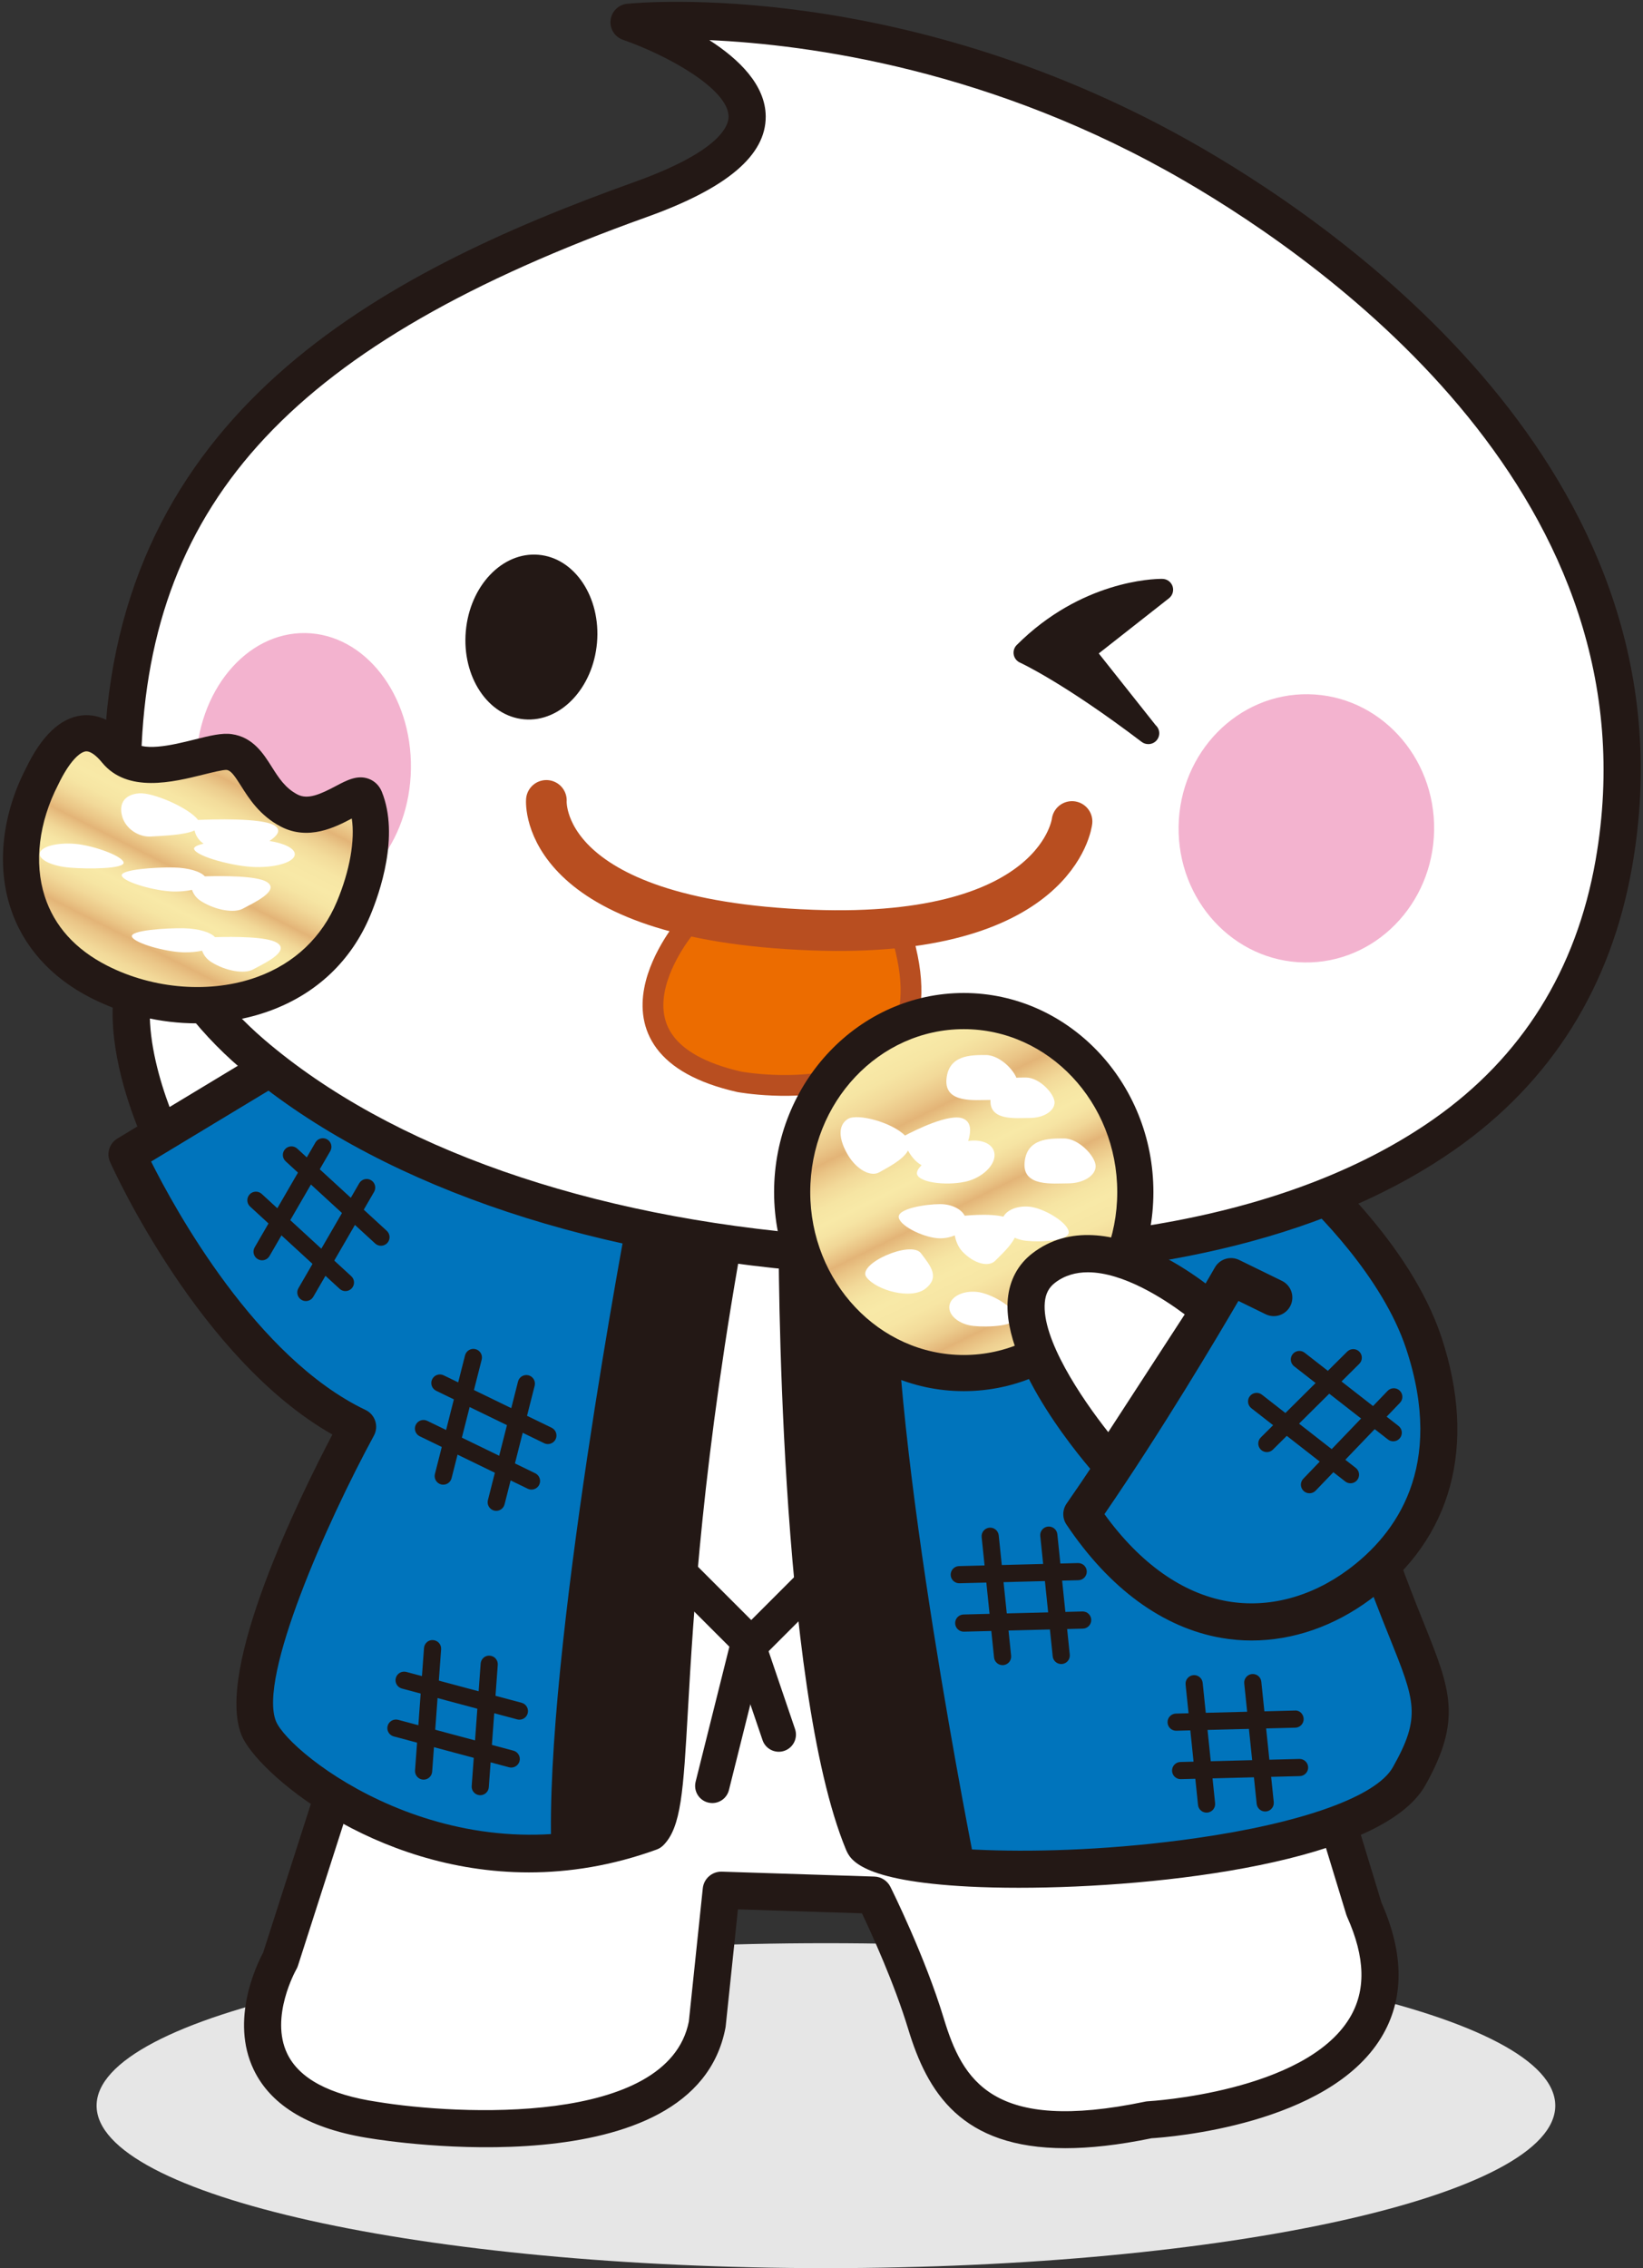 <?xml version="1.0" encoding="utf-8"?>
<!-- Generator: Adobe Illustrator 15.0.0, SVG Export Plug-In  -->
<!DOCTYPE svg PUBLIC "-//W3C//DTD SVG 1.1//EN" "http://www.w3.org/Graphics/SVG/1.1/DTD/svg11.dtd">
<svg version="1.1"
	 xmlns="http://www.w3.org/2000/svg" xmlns:xlink="http://www.w3.org/1999/xlink" xmlns:a="http://ns.adobe.com/AdobeSVGViewerExtensions/3.0/"
	 x="0px" y="0px" width="205px" height="283px" viewBox="14 -0.228 205 283" enable-background="new 14 -0.228 205 283"
	 xml:space="preserve">
<rect x="14" y="-0.228" width="205" height="283" fill="#333333" stroke="none"/>
<defs>
</defs>
<path fill="#E6E6E6" d="M208.053,262.5c0,11.196-40.742,20.272-91,20.272s-91-9.076-91-20.272c0-11.196,40.742-20.272,91-20.272
	S208.053,251.304,208.053,262.5"/>
<path fill="#FFFFFF" d="M175.422,209.202l8.773,28.785c10.918,24.339-26.829,26.277-26.829,26.277
	c-21.486,4.488-25.509-4.341-27.831-11.997c-2.322-7.654-6.51-16.038-6.51-16.038l-19.032-0.611l-1.753,16.733
	c-3.478,18.247-41.486,11.968-41.486,11.968c-21.542-3.194-11.787-19.986-11.787-19.986l8.385-26.122l11.952-65.805l18.29-15.701
	l59.145,2.856L175.422,209.202z"/>
<path fill="#231815" d="M146.932,267.806c-13.019,0.001-17.225-6.99-19.614-14.864c-1.725-5.687-4.544-11.864-5.768-14.441
	l-15.477-0.497l-1.528,14.589c-0.007,0.065-0.017,0.129-0.029,0.193c-3.855,20.233-42.498,14.088-44.14,13.819
	c-7.549-1.119-12.512-4.007-14.713-8.579c-3.002-6.237,0.415-13.216,1.167-14.616l8.268-25.763l11.926-65.655
	c0.096-0.523,0.367-0.998,0.771-1.344l18.291-15.7c0.448-0.387,1.023-0.596,1.621-0.558l59.144,2.855
	c0.898,0.043,1.69,0.602,2.032,1.433l28.683,69.642c0.027,0.066,0.053,0.135,0.074,0.205l8.732,28.65
	c2.859,6.452,2.841,12.124-0.055,16.857c-6.647,10.869-26.373,12.393-28.646,12.535
	C153.544,267.419,149.993,267.806,146.932,267.806 M103.992,233.302c0.025,0,0.05,0,0.075,0.001l19.032,0.612
	c0.851,0.028,1.618,0.519,1.998,1.281c0.175,0.349,4.303,8.646,6.654,16.4c2.354,7.757,6.047,14.39,25.141,10.399
	c0.116-0.024,0.235-0.04,0.354-0.045c0.194-0.011,19.491-1.126,25.12-10.34c2.096-3.43,2.002-7.577-0.284-12.673
	c-0.039-0.089-0.073-0.18-0.103-0.272l-8.742-28.681l-28.08-68.179l-56.754-2.739L71.437,153.63l-11.805,64.995
	c-0.019,0.099-0.043,0.198-0.075,0.294l-8.383,26.122c-0.051,0.158-0.12,0.312-0.203,0.456c-0.03,0.054-3.351,5.942-1.123,10.536
	c1.5,3.093,5.283,5.109,11.246,5.993c9.965,1.642,36.245,3.015,38.853-10.018l1.742-16.631
	C101.813,234.194,102.811,233.302,103.992,233.302"/>
<path fill="#FFFFFF" d="M35.165,143.675c0,0-10.003-19.102-1.163-27.037c10.218-9.171,21.332,16.161,21.332,16.161L35.165,143.675z"
	/>
<path fill="#231815" d="M35.165,145.992c-0.229,0-0.457-0.033-0.679-0.102c-0.592-0.181-1.087-0.591-1.374-1.141
	c-0.443-0.845-10.723-20.801-0.658-29.836c2.438-2.188,5.255-3.014,8.145-2.39c8.988,1.944,16.079,17.569,16.857,19.345
	c0.485,1.104,0.04,2.397-1.022,2.97l-20.17,10.875C35.923,145.898,35.545,145.992,35.165,145.992 M38.719,116.951
	c-0.84,0-1.914,0.285-3.169,1.411c-5.397,4.846-1.978,16.15,0.656,22.118l16.097-8.678c-2.492-5.004-7.735-13.68-12.686-14.748
	C39.357,116.998,39.058,116.951,38.719,116.951"/>
<path fill="#0074BC" d="M54.19,129.108L29.85,143.808c0,0,11.538,25.764,28.767,33.984c0,0-15.806,29.082-12.328,37.618
	c2.113,5.188,23.55,22.128,48.841,12.96c3.791-3.793,0.157-24.973,9.641-76.658C79.006,136.063,54.19,129.108,54.19,129.108"/>
<path fill="#231815" d="M79.988,233.394c-19.521,0.001-34-12.58-35.847-17.111c-3.334-8.184,7.205-29.656,11.331-37.521
	c-16.575-9.411-27.271-32.966-27.737-34.006c-0.479-1.068-0.086-2.325,0.916-2.93l24.342-14.7c0.548-0.331,1.208-0.421,1.823-0.247
	c0.251,0.069,25.419,7.221,51.156,22.853c0.82,0.5,1.25,1.453,1.076,2.4c-5.427,29.573-6.549,49.309-7.219,61.101
	c-0.567,9.984-0.826,14.539-3.063,16.777c-0.24,0.24-0.53,0.423-0.851,0.539C90.361,232.563,85.008,233.394,79.988,233.394
	 M32.853,144.701c2.968,5.927,13.117,24.488,26.762,30.998c0.573,0.273,1.009,0.772,1.206,1.376
	c0.196,0.605,0.136,1.263-0.168,1.822c-5.907,10.873-14.448,30.162-12.219,35.637c1.682,4.126,21.725,20.006,45.273,11.879
	c0.822-1.594,1.137-7.122,1.496-13.445c0.664-11.689,1.769-31.113,7-60.097c-21.919-13.066-43.026-19.839-47.689-21.251
	L32.853,144.701z"/>
<path fill="#0074BC" d="M113.463,153.134c0,0-0.158,56.269,8.219,76.5c2.688,6.164,61.169,4.109,68.124-8.219
	c6.954-12.329-1.106-11.854-9.168-46.153c-8.061-34.299-13.909-33.667-13.909-33.667L113.463,153.134z"/>
<path fill="#231815" d="M141.107,235.313c-2.229,0-4.307-0.05-6.175-0.146c-13.674-0.702-14.865-3.438-15.375-4.607
	c-8.474-20.465-8.419-75.117-8.412-77.434c0.003-1.088,0.763-2.027,1.825-2.258l53.268-11.538c0.079-0.017,0.16-0.03,0.241-0.039
	c5.093-0.577,10.914,12.037,16.414,35.44c3.26,13.869,6.571,22.115,8.764,27.57c3.312,8.24,4.821,12.001,0.167,20.253
	C186.473,232.039,158.99,235.313,141.107,235.313 M123.744,228.557c2.283,1.885,19.693,3.375,39.371,0.581
	c13.392-1.902,22.615-5.214,24.672-8.862c3.562-6.313,2.795-8.219-0.43-16.248c-2.245-5.585-5.635-14.026-8.975-28.237
	c-4.097-17.428-7.542-25.409-9.711-29.035c-1.041-1.741-1.783-2.47-2.132-2.749l-50.753,10.994
	C115.854,164.833,116.558,210.88,123.744,228.557 M123.822,228.748h0.012H123.822z"/>
<path fill="#0074BC" d="M151.12,150.17l25.013-4.268c0,0,11.736,9.958,15.529,21.456c3.794,11.499,2.016,22.643-8.061,30.11
	c-10.076,7.469-24.064,6.994-34.615-8.772c9.483-13.631,18.611-29.635,18.611-29.635l5.334,2.608"/>
<path fill="#231815" d="M170.171,204.461c-1.261,0-2.521-0.106-3.771-0.323c-7.303-1.266-13.991-6.159-19.34-14.152
	c-0.531-0.792-0.521-1.829,0.024-2.612c9.313-13.387,18.409-29.301,18.5-29.461c0.606-1.06,1.933-1.47,3.03-0.933l5.335,2.607
	c1.149,0.562,1.626,1.95,1.064,3.1c-0.562,1.152-1.949,1.626-3.1,1.065l-3.394-1.66c-2.604,4.465-9.506,16.099-16.715,26.602
	c4.449,6.15,9.744,9.902,15.385,10.88c5.059,0.872,10.397-0.532,15.03-3.965c5.982-4.434,12.095-12.809,7.24-27.522
	c-2.994-9.077-11.415-17.307-14.038-19.71l-23.914,4.078c-1.265,0.219-2.459-0.632-2.674-1.893
	c-0.215-1.262,0.633-2.459,1.895-2.674l25.013-4.267c0.675-0.117,1.366,0.072,1.89,0.516c0.499,0.425,12.277,10.518,16.23,22.499
	c4.464,13.531,1.31,25.143-8.882,32.697C180.439,202.697,175.293,204.461,170.171,204.461"/>
<path fill="#FFFFFF" d="M162.955,20.335c19.264,11.195,60.536,40.832,52.412,87.161c-2.66,15.174-10.249,26.16-21.163,33.812
	c-18.968,13.295-47.213,17.272-77.879,14.89c-28.968-2.249-54.46-10.921-70.817-24.915c-10.649-9.113-16.677-22.43-16.206-37.237
	c1.177-36.969,25.849-55.485,64.61-69.371c30.76-11.02-1.426-22.126-1.426-22.126S126.377-0.92,162.955,20.335"/>
<path fill="#231815" d="M132.586,159.167c-5.292,0-10.773-0.218-16.439-0.659c-30.058-2.334-55.679-11.377-72.145-25.464
	c-11.296-9.667-17.498-23.909-17.018-39.072c1.358-42.593,34.199-60.035,66.146-71.479c10.646-3.814,11.781-6.982,11.775-8.168
	c-0.02-3.472-7.717-7.696-13.177-9.587c-1.027-0.355-1.67-1.377-1.544-2.457c0.125-1.08,0.983-1.928,2.065-2.038
	c1.414-0.145,35.063-3.298,71.868,18.089h0.001c18.891,10.978,61.926,41.682,53.528,89.564
	c-2.626,14.984-10.066,26.863-22.114,35.309C180.51,153.735,158.951,159.167,132.586,159.167 M102.504,4.777
	c3.686,2.369,7.014,5.595,7.036,9.52c0.028,4.862-4.828,8.969-14.847,12.558C50.915,42.54,32.64,62.026,31.618,94.12
	c-0.443,13.953,5.024,26.525,15.396,35.402c15.726,13.454,40.404,22.108,69.49,24.366c32.809,2.549,59.219-2.458,76.369-14.479
	c11.004-7.714,17.804-18.586,20.211-32.313c7.892-45.008-33.242-74.268-51.294-84.757C137.915,8.466,115.011,5.333,102.504,4.777"/>
<path fill="#F3B3CF" d="M65.271,95.706c-0.142,9.24-6.259,16.638-13.666,16.521c-7.409-0.116-13.3-7.704-13.16-16.943
	c0.142-9.242,6.261-16.64,13.669-16.523S65.412,86.464,65.271,95.706"/>
<path fill="#231815" d="M88.489,79.973c-0.495,5.669-4.562,9.945-9.083,9.55c-4.521-0.394-7.783-5.31-7.287-10.98
	c0.492-5.669,4.557-9.946,9.08-9.55C85.721,69.386,88.982,74.302,88.489,79.973"/>
<path fill="#F3B3CF" d="M192.937,103.371c-0.144,9.242-7.399,16.624-16.2,16.488c-8.804-0.135-15.824-7.736-15.68-16.979
	c0.144-9.241,7.398-16.622,16.2-16.487C186.061,86.529,193.082,94.13,192.937,103.371"/>
<path fill="#EC6C00" d="M99.73,115.194c0,0-13.041,15.116,6.521,19.562c0,0,27.563,5.039,20.153-18.672L99.73,115.194z"/>
<path fill="none" stroke="#B84E20" stroke-width="2.594" stroke-linecap="round" stroke-linejoin="round" d="M99.73,115.194
	c0,0-13.041,15.116,6.521,19.562c0,0,27.563,5.039,20.153-18.672L99.73,115.194z"/>
<path fill="none" stroke="#B84E20" stroke-width="5.074" stroke-linecap="round" stroke-linejoin="round" d="M147.757,102.271
	c0,0-1.632,14.689-32.427,13.55c-34.299-1.271-33.159-16.182-33.159-16.182"/>
<path fill="#231815" d="M160.306,72.931c-0.178-0.541-0.675-0.912-1.243-0.93c-0.015-0.001-0.141-0.003-0.154-0.003
	c-1.003,0-10.028,0.232-18.052,8.255c-0.314,0.315-0.453,0.763-0.373,1.2s0.37,0.808,0.775,0.991
	c0.053,0.024,5.426,2.482,15.188,9.895c0.243,0.185,0.531,0.276,0.817,0.276h0.023c0.747,0,1.354-0.606,1.354-1.353
	c0-0.396-0.171-0.754-0.443-1.001l-7.104-8.959l8.763-6.886C160.303,74.065,160.482,73.471,160.306,72.931"/>
<path fill="#231815" d="M112.515,155.498c0,0-1.106,20.166,1.738,43.998c2.846,23.833,6.639,30.096,6.639,30.096l14.856,3.361
	c0,0-10.747-53.47-9.957-77.303C120.417,155.956,112.515,155.498,112.515,155.498"/>
<g>
	<defs>
		<path id="SVGID_2_" d="M112.841,148.508c0,12.472,9.583,22.585,21.408,22.585c11.823,0,21.407-10.113,21.407-22.585
			c0-12.471-9.584-22.583-21.407-22.583C122.424,125.925,112.841,136.037,112.841,148.508"/>
	</defs>
	<clipPath id="SVGID_3_">
		<use xlink:href="#SVGID_2_"  overflow="visible"/>
	</clipPath>
	
		<linearGradient id="SVGID_4_" gradientUnits="userSpaceOnUse" x1="-2090.852" y1="4234.509" x2="-2089.851" y2="4234.509" gradientTransform="matrix(20.078 40.993 40.993 -20.078 -131479.25 170861.5)">
		<stop  offset="0" style="stop-color:#F8E9A7"/>
		<stop  offset="0.05" style="stop-color:#F6E5A3"/>
		<stop  offset="0.099" style="stop-color:#F2D999"/>
		<stop  offset="0.148" style="stop-color:#EAC587"/>
		<stop  offset="0.18" style="stop-color:#E3B477"/>
		<stop  offset="0.206" style="stop-color:#EAC586"/>
		<stop  offset="0.248" style="stop-color:#F2D999"/>
		<stop  offset="0.29" style="stop-color:#F6E5A3"/>
		<stop  offset="0.332" style="stop-color:#F8E9A7"/>
		<stop  offset="0.362" style="stop-color:#F6E4A3"/>
		<stop  offset="0.397" style="stop-color:#F1D797"/>
		<stop  offset="0.433" style="stop-color:#E8C082"/>
		<stop  offset="0.449" style="stop-color:#E3B477"/>
		<stop  offset="0.476" style="stop-color:#EAC586"/>
		<stop  offset="0.518" style="stop-color:#F2D999"/>
		<stop  offset="0.559" style="stop-color:#F6E5A3"/>
		<stop  offset="0.601" style="stop-color:#F8E9A7"/>
		<stop  offset="0.659" style="stop-color:#F7E6A4"/>
		<stop  offset="0.703" style="stop-color:#F3DC9B"/>
		<stop  offset="0.743" style="stop-color:#ECCC8D"/>
		<stop  offset="0.78" style="stop-color:#E3B578"/>
		<stop  offset="0.781" style="stop-color:#E3B477"/>
		<stop  offset="0.791" style="stop-color:#E6BB7D"/>
		<stop  offset="0.828" style="stop-color:#EECF90"/>
		<stop  offset="0.869" style="stop-color:#F4DE9D"/>
		<stop  offset="0.919" style="stop-color:#F7E6A5"/>
		<stop  offset="1" style="stop-color:#F8E9A7"/>
	</linearGradient>
	<polygon clip-path="url(#SVGID_3_)" fill="url(#SVGID_4_)" points="147.372,109.012 173.498,162.354 121.125,188.006 
		94.998,134.665 	"/>
</g>
<path fill="#231815" d="M134.249,173.348c-13.049,0-23.664-11.144-23.664-24.839c0-13.696,10.615-24.84,23.664-24.84
	c13.048,0,23.662,11.144,23.662,24.84C157.911,162.204,147.297,173.348,134.249,173.348 M134.249,128.18
	c-10.562,0-19.153,9.119-19.153,20.329c0,11.209,8.592,20.328,19.153,20.328c10.561,0,19.152-9.119,19.152-20.328
	C153.401,137.299,144.81,128.18,134.249,128.18"/>
<path fill="#FFFFFF" d="M123.739,146.026c0.795-0.474,2.908-1.477,3.554-2.697c0.376,0.683,0.925,1.403,1.693,1.829
	c-0.494,0.492-0.729,0.956-0.481,1.309c0.764,1.086,4.755,1.273,6.748,0.507c1.992-0.766,3.215-2.396,2.736-3.64
	c-0.375-0.973-1.681-1.419-3.187-1.202c0.362-1.164,0.426-2.322-0.603-2.78c-1.684-0.748-6.103,1.481-7.282,2.106
	c-1.568-1.614-5.911-2.821-7.13-2.07c-1.333,0.823-1.082,2.657,0.008,4.49C120.887,145.711,122.652,146.671,123.739,146.026"/>
<path fill="#FFFFFF" d="M134.368,151.458c-0.439-0.84-1.642-1.447-3.07-1.447c-1.797,0-5.426,0.569-5.152,1.708
	c0.27,1.139,3.355,2.562,5.152,2.562c0.675,0,1.304-0.137,1.826-0.368c0.144,0.715,0.426,1.464,0.962,2.025
	c1.428,1.502,3.277,1.998,4.124,1.107c0.847-0.889,3.732-3.33,2.302-4.831C139.507,151.161,136.234,151.289,134.368,151.458"/>
<path fill="#FFFFFF" d="M122.111,159.135c1.255,1.647,5.583,2.834,7.368,1.418c1.784-1.416,0.683-2.768-0.575-4.417
	C127.648,154.488,120.853,157.485,122.111,159.135"/>
<path fill="#FFFFFF" d="M135.926,160.967c-1.791-0.196-3.344,0.595-3.475,1.769c-0.127,1.169,1.219,2.279,3.003,2.476
	c1.788,0.196,5.457,0.028,5.31-1.133C140.619,162.916,137.711,161.164,135.926,160.967"/>
<path fill="#FFFFFF" d="M142.503,150.341c-1.791-0.195-3.344,0.596-3.474,1.769c-0.127,1.17,1.218,2.28,3.002,2.477
	c1.787,0.196,5.457,0.027,5.311-1.133C147.196,152.29,144.288,150.539,142.503,150.341"/>
<path fill="#FFFFFF" d="M146.739,141.816c-1.896,0-4.651,0-4.902,3.031c-0.253,3.032,3.539,2.576,5.435,2.576
	c1.897,0,3.435-0.961,3.435-2.147C150.706,144.092,148.637,141.816,146.739,141.816"/>
<path fill="#FFFFFF" d="M136.994,131.407c-1.895,0-4.649,0-4.904,3.032c-0.249,3.031,3.539,2.575,5.438,2.575
	c1.897,0,3.435-0.96,3.435-2.146C140.963,133.684,138.891,131.407,136.994,131.407"/>
<path fill="#FFFFFF" d="M142.007,134.218c-1.705,0-4.187,0-4.415,2.729c-0.224,2.728,3.186,2.318,4.894,2.318
	c1.71,0,3.094-0.864,3.094-1.933C145.579,136.266,143.714,134.218,142.007,134.218"/>
<path fill="#FFFFFF" d="M152.509,182.36c0,0-16.226-18.211-8.31-24.354c7.916-6.146,20.711,5.263,20.711,5.263L152.509,182.36z"/>
<path fill="#231815" d="M152.508,184.677c-0.657,0-1.289-0.28-1.729-0.775c-1.212-1.36-11.814-13.531-11.031-22.064
	c0.215-2.331,1.262-4.288,3.031-5.66c9.33-7.249,23.092,4.845,23.673,5.362c0.854,0.763,1.024,2.034,0.4,2.993l-12.4,19.089
	c-0.394,0.608-1.048,0.996-1.768,1.049C152.626,184.674,152.567,184.677,152.508,184.677 M149.736,158.517
	c-1.49,0-2.903,0.379-4.116,1.32c-0.76,0.59-1.158,1.361-1.257,2.423c-0.417,4.551,4.511,11.893,7.914,16.203l9.543-14.691
	C159.31,161.891,154.181,158.517,149.736,158.517"/>
<path fill="#231815" d="M92.441,150.763c0,0-10.591,55.637-9.643,79.978c0,0,10.591,1.581,13.91-3.003
	c3.318-4.584,2.687-48.998,7.902-74.288C97.34,151.869,92.441,150.763,92.441,150.763"/>
<path fill="#231815" d="M73.923,223.764c-0.027,0-0.054-0.001-0.08-0.003c-0.59-0.043-1.033-0.556-0.989-1.146l1.118-15.272
	c0.043-0.59,0.553-1.049,1.146-0.989c0.59,0.043,1.033,0.557,0.989,1.146l-1.119,15.271
	C74.947,223.335,74.479,223.764,73.923,223.764"/>
<path fill="#231815" d="M66.854,221.82c-0.026,0-0.053-0.001-0.079-0.003c-0.591-0.043-1.033-0.557-0.99-1.146l1.119-15.271
	c0.043-0.59,0.557-1.048,1.146-0.989c0.591,0.043,1.032,0.556,0.99,1.146l-1.119,15.271C67.879,221.391,67.41,221.82,66.854,221.82"
	/>
<path fill="#231815" d="M78.808,214.339c-0.091,0-0.185-0.012-0.277-0.036l-14.387-3.851c-0.571-0.153-0.91-0.741-0.757-1.313
	c0.152-0.572,0.741-0.904,1.312-0.758l14.386,3.851c0.571,0.153,0.91,0.741,0.758,1.312
	C79.714,214.023,79.281,214.339,78.808,214.339"/>
<path fill="#231815" d="M77.787,220.313c-0.091,0-0.184-0.012-0.277-0.036l-14.386-3.85c-0.571-0.153-0.91-0.74-0.758-1.311
	c0.153-0.572,0.737-0.907,1.312-0.759l14.385,3.85c0.573,0.153,0.911,0.74,0.759,1.311
	C78.693,219.998,78.261,220.313,77.787,220.313"/>
<path fill="#231815" d="M52.163,162.106c-0.182,0-0.366-0.046-0.535-0.145c-0.512-0.296-0.687-0.952-0.39-1.463l7.584-13.088
	c0.295-0.511,0.951-0.688,1.463-0.39c0.513,0.297,0.687,0.952,0.39,1.465l-7.583,13.087
	C52.893,161.916,52.533,162.106,52.163,162.106"/>
<path fill="#231815" d="M46.698,157.021c-0.182,0-0.366-0.047-0.535-0.145c-0.513-0.297-0.688-0.952-0.391-1.464l7.583-13.087
	c0.297-0.512,0.951-0.687,1.464-0.391c0.512,0.298,0.687,0.953,0.39,1.465l-7.583,13.088
	C47.427,156.829,47.068,157.021,46.698,157.021"/>
<path fill="#231815" d="M61.536,155.208c-0.259,0-0.519-0.094-0.726-0.282l-11.172-10.26c-0.436-0.4-0.464-1.078-0.064-1.514
	c0.4-0.437,1.078-0.464,1.514-0.065l11.173,10.26c0.436,0.4,0.464,1.078,0.064,1.513C62.114,155.091,61.825,155.208,61.536,155.208"
	/>
<path fill="#231815" d="M57.1,160.864c-0.26,0-0.52-0.094-0.725-0.283l-11.168-10.263c-0.437-0.399-0.465-1.078-0.064-1.513
	c0.4-0.438,1.079-0.464,1.514-0.064l11.168,10.264c0.437,0.399,0.465,1.078,0.064,1.512C57.677,160.748,57.389,160.864,57.1,160.864
	"/>
<path fill="#231815" d="M75.916,188.281c-0.087,0-0.176-0.011-0.265-0.032c-0.572-0.146-0.921-0.729-0.774-1.302l3.758-14.801
	c0.146-0.574,0.726-0.92,1.303-0.775c0.572,0.146,0.918,0.729,0.773,1.302l-3.757,14.8
	C76.831,187.959,76.395,188.281,75.916,188.281"/>
<path fill="#231815" d="M69.304,185.018c-0.087,0-0.176-0.011-0.264-0.033c-0.573-0.145-0.921-0.729-0.775-1.301l3.76-14.802
	c0.146-0.573,0.726-0.919,1.302-0.775c0.573,0.146,0.921,0.729,0.775,1.302l-3.76,14.801
	C70.219,184.696,69.782,185.018,69.304,185.018"/>
<path fill="#231815" d="M82.359,179.95c-0.157,0-0.316-0.034-0.467-0.108L68.417,173.3c-0.532-0.259-0.754-0.9-0.496-1.432
	c0.259-0.532,0.899-0.757,1.433-0.495l13.475,6.542c0.532,0.259,0.755,0.899,0.496,1.432
	C83.139,179.728,82.756,179.95,82.359,179.95"/>
<path fill="#231815" d="M80.315,185.63c-0.157,0-0.316-0.034-0.468-0.107l-13.476-6.544c-0.532-0.259-0.754-0.9-0.495-1.432
	c0.258-0.532,0.898-0.755,1.432-0.495l13.476,6.543c0.531,0.259,0.754,0.9,0.495,1.432C81.095,185.407,80.711,185.63,80.315,185.63"
	/>
<path fill="#231815" d="M146.411,207.398c-0.542,0-1.008-0.411-1.064-0.962l-1.552-15.015c-0.061-0.587,0.367-1.114,0.956-1.175
	c0.594-0.054,1.114,0.368,1.175,0.956l1.551,15.014c0.063,0.588-0.365,1.115-0.954,1.176
	C146.485,207.396,146.447,207.398,146.411,207.398"/>
<path fill="#231815" d="M139.092,207.536c-0.543,0-1.008-0.411-1.064-0.962l-1.546-15.015c-0.061-0.588,0.367-1.115,0.956-1.175
	c0.586-0.061,1.114,0.368,1.176,0.956l1.545,15.014c0.061,0.589-0.367,1.116-0.956,1.176
	C139.165,207.533,139.128,207.536,139.092,207.536"/>
<path fill="#231815" d="M133.688,197.319c-0.579,0-1.056-0.463-1.07-1.044c-0.015-0.592,0.452-1.084,1.043-1.098l14.84-0.379
	c0.009,0,0.019,0,0.027,0c0.579,0,1.057,0.461,1.07,1.042c0.016,0.592-0.452,1.084-1.043,1.099l-14.839,0.379
	C133.706,197.319,133.697,197.319,133.688,197.319"/>
<path fill="#231815" d="M134.247,203.359c-0.578,0-1.055-0.463-1.07-1.044c-0.015-0.592,0.452-1.084,1.044-1.099l14.837-0.378
	c0.01-0.001,0.019-0.001,0.028-0.001c0.579,0,1.056,0.462,1.07,1.043c0.015,0.592-0.452,1.084-1.043,1.099l-14.838,0.379
	C134.267,203.359,134.257,203.359,134.247,203.359"/>
<path fill="#231815" d="M161.309,221.76c-0.579,0-1.056-0.462-1.07-1.044c-0.015-0.591,0.452-1.083,1.043-1.098l14.839-0.379
	c0.01,0,0.02,0,0.028,0c0.579,0,1.057,0.461,1.07,1.043c0.015,0.591-0.452,1.083-1.043,1.098l-14.839,0.379
	C161.327,221.76,161.317,221.76,161.309,221.76"/>
<path fill="#231815" d="M171.861,225.797c-0.543,0-1.008-0.411-1.064-0.961l-1.551-15.014c-0.061-0.587,0.367-1.114,0.955-1.176
	c0.597-0.06,1.115,0.368,1.176,0.956l1.551,15.013c0.061,0.588-0.367,1.115-0.955,1.176
	C171.935,225.795,171.897,225.797,171.861,225.797"/>
<path fill="#231815" d="M164.543,225.937c-0.542,0-1.008-0.41-1.064-0.961l-1.55-15.015c-0.062-0.587,0.366-1.114,0.955-1.176
	c0.593-0.058,1.115,0.368,1.176,0.956l1.55,15.014c0.062,0.589-0.366,1.115-0.955,1.176
	C164.617,225.935,164.579,225.937,164.543,225.937"/>
<path fill="#231815" d="M160.748,215.72c-0.579,0-1.056-0.461-1.07-1.044c-0.016-0.591,0.452-1.083,1.043-1.098l14.839-0.38
	c0.585-0.061,1.083,0.45,1.099,1.043c0.016,0.59-0.452,1.083-1.043,1.097l-14.839,0.381
	C160.767,215.72,160.758,215.72,160.748,215.72"/>
<path fill="#231815" d="M187.836,179.606c-0.231,0-0.463-0.073-0.659-0.227l-11.71-9.135c-0.467-0.364-0.55-1.037-0.186-1.503
	c0.364-0.467,1.035-0.551,1.503-0.187l11.711,9.136c0.466,0.363,0.55,1.037,0.186,1.503
	C188.469,179.465,188.154,179.606,187.836,179.606"/>
<path fill="#231815" d="M182.502,184.843c-0.23,0-0.463-0.074-0.658-0.227l-11.712-9.139c-0.467-0.365-0.55-1.038-0.186-1.504
	c0.364-0.467,1.036-0.55,1.504-0.186l11.711,9.139c0.467,0.364,0.55,1.037,0.186,1.503
	C183.136,184.7,182.82,184.843,182.502,184.843"/>
<path fill="#231815" d="M172.069,180.954c-0.275,0-0.551-0.105-0.76-0.315c-0.417-0.421-0.415-1.099,0.005-1.516l10.779-10.708
	c0.419-0.417,1.098-0.415,1.515,0.005c0.417,0.42,0.414,1.098-0.005,1.515l-10.779,10.708
	C172.615,180.851,172.342,180.954,172.069,180.954"/>
<path fill="#231815" d="M177.385,186.09c-0.268,0-0.533-0.099-0.741-0.298c-0.427-0.41-0.442-1.088-0.031-1.515l10.518-10.961
	c0.41-0.426,1.089-0.441,1.515-0.032c0.427,0.41,0.441,1.089,0.031,1.516l-10.518,10.961
	C177.947,185.981,177.667,186.09,177.385,186.09"/>
<path fill="#231815" d="M111.171,218.342c-0.894,0-1.726-0.562-2.028-1.453l-3.869-11.382l-11.265-11.265
	c-0.837-0.837-0.837-2.193,0-3.03c0.836-0.837,2.192-0.837,3.029,0l11.616,11.617c0.233,0.233,0.409,0.515,0.515,0.826l4.03,11.854
	c0.381,1.12-0.219,2.337-1.338,2.718C111.633,218.306,111.399,218.342,111.171,218.342"/>
<path fill="#231815" d="M102.875,224.743c-0.172,0-0.347-0.021-0.521-0.064c-1.148-0.288-1.846-1.451-1.559-2.599l4.268-17.07
	c0.094-0.377,0.289-0.72,0.563-0.996l9.483-9.483c0.836-0.837,2.193-0.837,3.029,0c0.837,0.837,0.837,2.193,0,3.03l-9.063,9.063
	l-4.124,16.495C104.708,224.094,103.834,224.743,102.875,224.743"/>
<g>
	<defs>
		<path id="SVGID_1_" d="M19.226,96.708c-4.548,8.806-3.735,20.018,7.119,25.556c10.848,5.541,26.451,3.59,31.774-9.131
			c2.006-4.796,2.876-10.144,1.435-13.724c-0.366-0.907-1.635-0.045-3.329,0.815c-1.768,0.901-4,1.8-6.146,0.68
			c-4.197-2.19-4.273-6.851-7.485-7.301c-0.913-0.128-2.562,0.336-4.452,0.797c-3.387,0.831-7.555,1.661-9.664-0.917
			c-1.236-1.511-2.472-2.221-3.676-2.221C22.805,91.262,20.897,93.215,19.226,96.708"/>
	</defs>
	<clipPath id="SVGID_5_">
		<use xlink:href="#SVGID_1_"  overflow="visible"/>
	</clipPath>
	
		<linearGradient id="SVGID_6_" gradientUnits="userSpaceOnUse" x1="-2077.149" y1="4209.011" x2="-2076.149" y2="4209.011" gradientTransform="matrix(17.266 -34.293 -34.293 -17.266 180236.281 1567.047)">
		<stop  offset="0" style="stop-color:#F8E9A7"/>
		<stop  offset="0.05" style="stop-color:#F6E5A3"/>
		<stop  offset="0.099" style="stop-color:#F2D999"/>
		<stop  offset="0.148" style="stop-color:#EAC587"/>
		<stop  offset="0.18" style="stop-color:#E3B477"/>
		<stop  offset="0.206" style="stop-color:#EAC586"/>
		<stop  offset="0.248" style="stop-color:#F2D999"/>
		<stop  offset="0.29" style="stop-color:#F6E5A3"/>
		<stop  offset="0.332" style="stop-color:#F8E9A7"/>
		<stop  offset="0.362" style="stop-color:#F6E4A3"/>
		<stop  offset="0.397" style="stop-color:#F1D797"/>
		<stop  offset="0.433" style="stop-color:#E8C082"/>
		<stop  offset="0.449" style="stop-color:#E3B477"/>
		<stop  offset="0.476" style="stop-color:#EAC586"/>
		<stop  offset="0.518" style="stop-color:#F2D999"/>
		<stop  offset="0.559" style="stop-color:#F6E5A3"/>
		<stop  offset="0.601" style="stop-color:#F8E9A7"/>
		<stop  offset="0.659" style="stop-color:#F7E6A4"/>
		<stop  offset="0.703" style="stop-color:#F3DC9B"/>
		<stop  offset="0.743" style="stop-color:#ECCC8D"/>
		<stop  offset="0.78" style="stop-color:#E3B578"/>
		<stop  offset="0.781" style="stop-color:#E3B477"/>
		<stop  offset="0.791" style="stop-color:#E6BB7D"/>
		<stop  offset="0.828" style="stop-color:#EECF90"/>
		<stop  offset="0.869" style="stop-color:#F4DE9D"/>
		<stop  offset="0.919" style="stop-color:#F7E6A5"/>
		<stop  offset="1" style="stop-color:#F8E9A7"/>
	</linearGradient>
	<polygon clip-path="url(#SVGID_5_)" fill="url(#SVGID_6_)" points="0,120.415 24.045,72.658 75.673,98.652 51.628,146.409 	"/>
</g>
<path fill="#231815" d="M38.575,127.458c-4.52,0-9.124-1.075-13.256-3.185c-5.011-2.556-8.481-6.463-10.036-11.297
	c-1.707-5.307-1.001-11.613,1.938-17.305c1.941-4.058,4.287-6.308,6.942-6.628c1.494-0.179,3.755,0.197,6.057,3.009
	c1.359,1.658,5.251,0.69,8.092-0.017c1.881-0.469,3.366-0.837,4.597-0.664c2.653,0.372,3.949,2.422,4.99,4.069
	c0.865,1.369,1.682,2.661,3.222,3.465c1.297,0.675,2.862-0.041,4.771-1.051c1.389-0.735,2.699-1.426,4.104-0.912
	c0.752,0.275,1.337,0.853,1.647,1.625c2.22,5.508-0.272,12.63-1.446,15.437c-2.359,5.64-6.686,9.749-12.511,11.883
	C44.816,126.938,41.717,127.458,38.575,127.458 M24.789,93.518c-0.029,0-0.059,0.001-0.087,0.005
	c-0.745,0.089-2.041,1.229-3.443,4.158c-2.422,4.693-3.023,9.743-1.682,13.915c1.196,3.719,3.817,6.633,7.793,8.66
	c5.815,2.971,13.009,3.507,18.767,1.396c4.614-1.69,8.038-4.938,9.9-9.389c1.611-3.851,2.27-7.635,1.855-10.364
	c-2.055,1.084-5.42,2.799-8.857,1.006c-2.617-1.366-3.964-3.497-4.948-5.054c-0.849-1.343-1.276-1.938-1.807-2.014
	c-0.425-0.034-1.843,0.318-2.878,0.575c-3.784,0.942-9.506,2.367-12.672-1.5v-0.001C26.001,94.018,25.3,93.518,24.789,93.518"/>
<path fill="#FFFFFF" d="M32.86,104.145c1.152-0.084,4.087-0.144,5.416-0.754c0.12,0.545,0.425,1.167,1.125,1.653
	c-0.812,0.18-1.296,0.415-1.169,0.705c0.381,0.919,4.965,2.149,7.654,2.208c2.682,0.056,4.875-0.652,4.899-1.588
	c0.013-0.731-1.308-1.383-3.165-1.662c0.963-0.647,1.58-1.379,0.588-1.964c-1.62-0.948-7.829-0.737-9.5-0.664
	c-1.078-1.474-5.595-3.463-7.37-3.32c-1.943,0.164-2.513,1.419-2.085,2.903C29.67,103.148,31.288,104.259,32.86,104.145"/>
<path fill="#FFFFFF" d="M39.559,109.114c-0.537-0.607-2.042-1.064-3.84-1.104c-2.264-0.05-6.841,0.251-6.518,1.056
	c0.325,0.808,4.188,1.891,6.449,1.943c0.854,0.016,1.648-0.061,2.307-0.207c0.17,0.503,0.515,1.036,1.183,1.443
	c1.774,1.097,4.091,1.496,5.174,0.894c1.084-0.6,4.752-2.236,2.969-3.33C46.034,109.042,41.912,109.046,39.559,109.114"/>
<path fill="#FFFFFF" d="M40.823,116.701c-0.537-0.607-2.042-1.064-3.84-1.104c-2.265-0.05-6.842,0.251-6.518,1.056
	c0.325,0.808,4.188,1.891,6.448,1.943c0.854,0.016,1.649-0.061,2.307-0.208c0.171,0.504,0.515,1.037,1.183,1.445
	c1.774,1.097,4.092,1.496,5.175,0.894c1.083-0.6,4.752-2.236,2.969-3.33C47.299,116.629,43.177,116.633,40.823,116.701"/>
<path fill="#FFFFFF" d="M23.369,105.063c-2.245-0.186-4.217,0.327-4.399,1.146c-0.18,0.816,1.498,1.635,3.745,1.819
	c2.248,0.187,6.868,0.169,6.706-0.649C29.252,106.559,25.618,105.25,23.369,105.063"/>
</svg>
